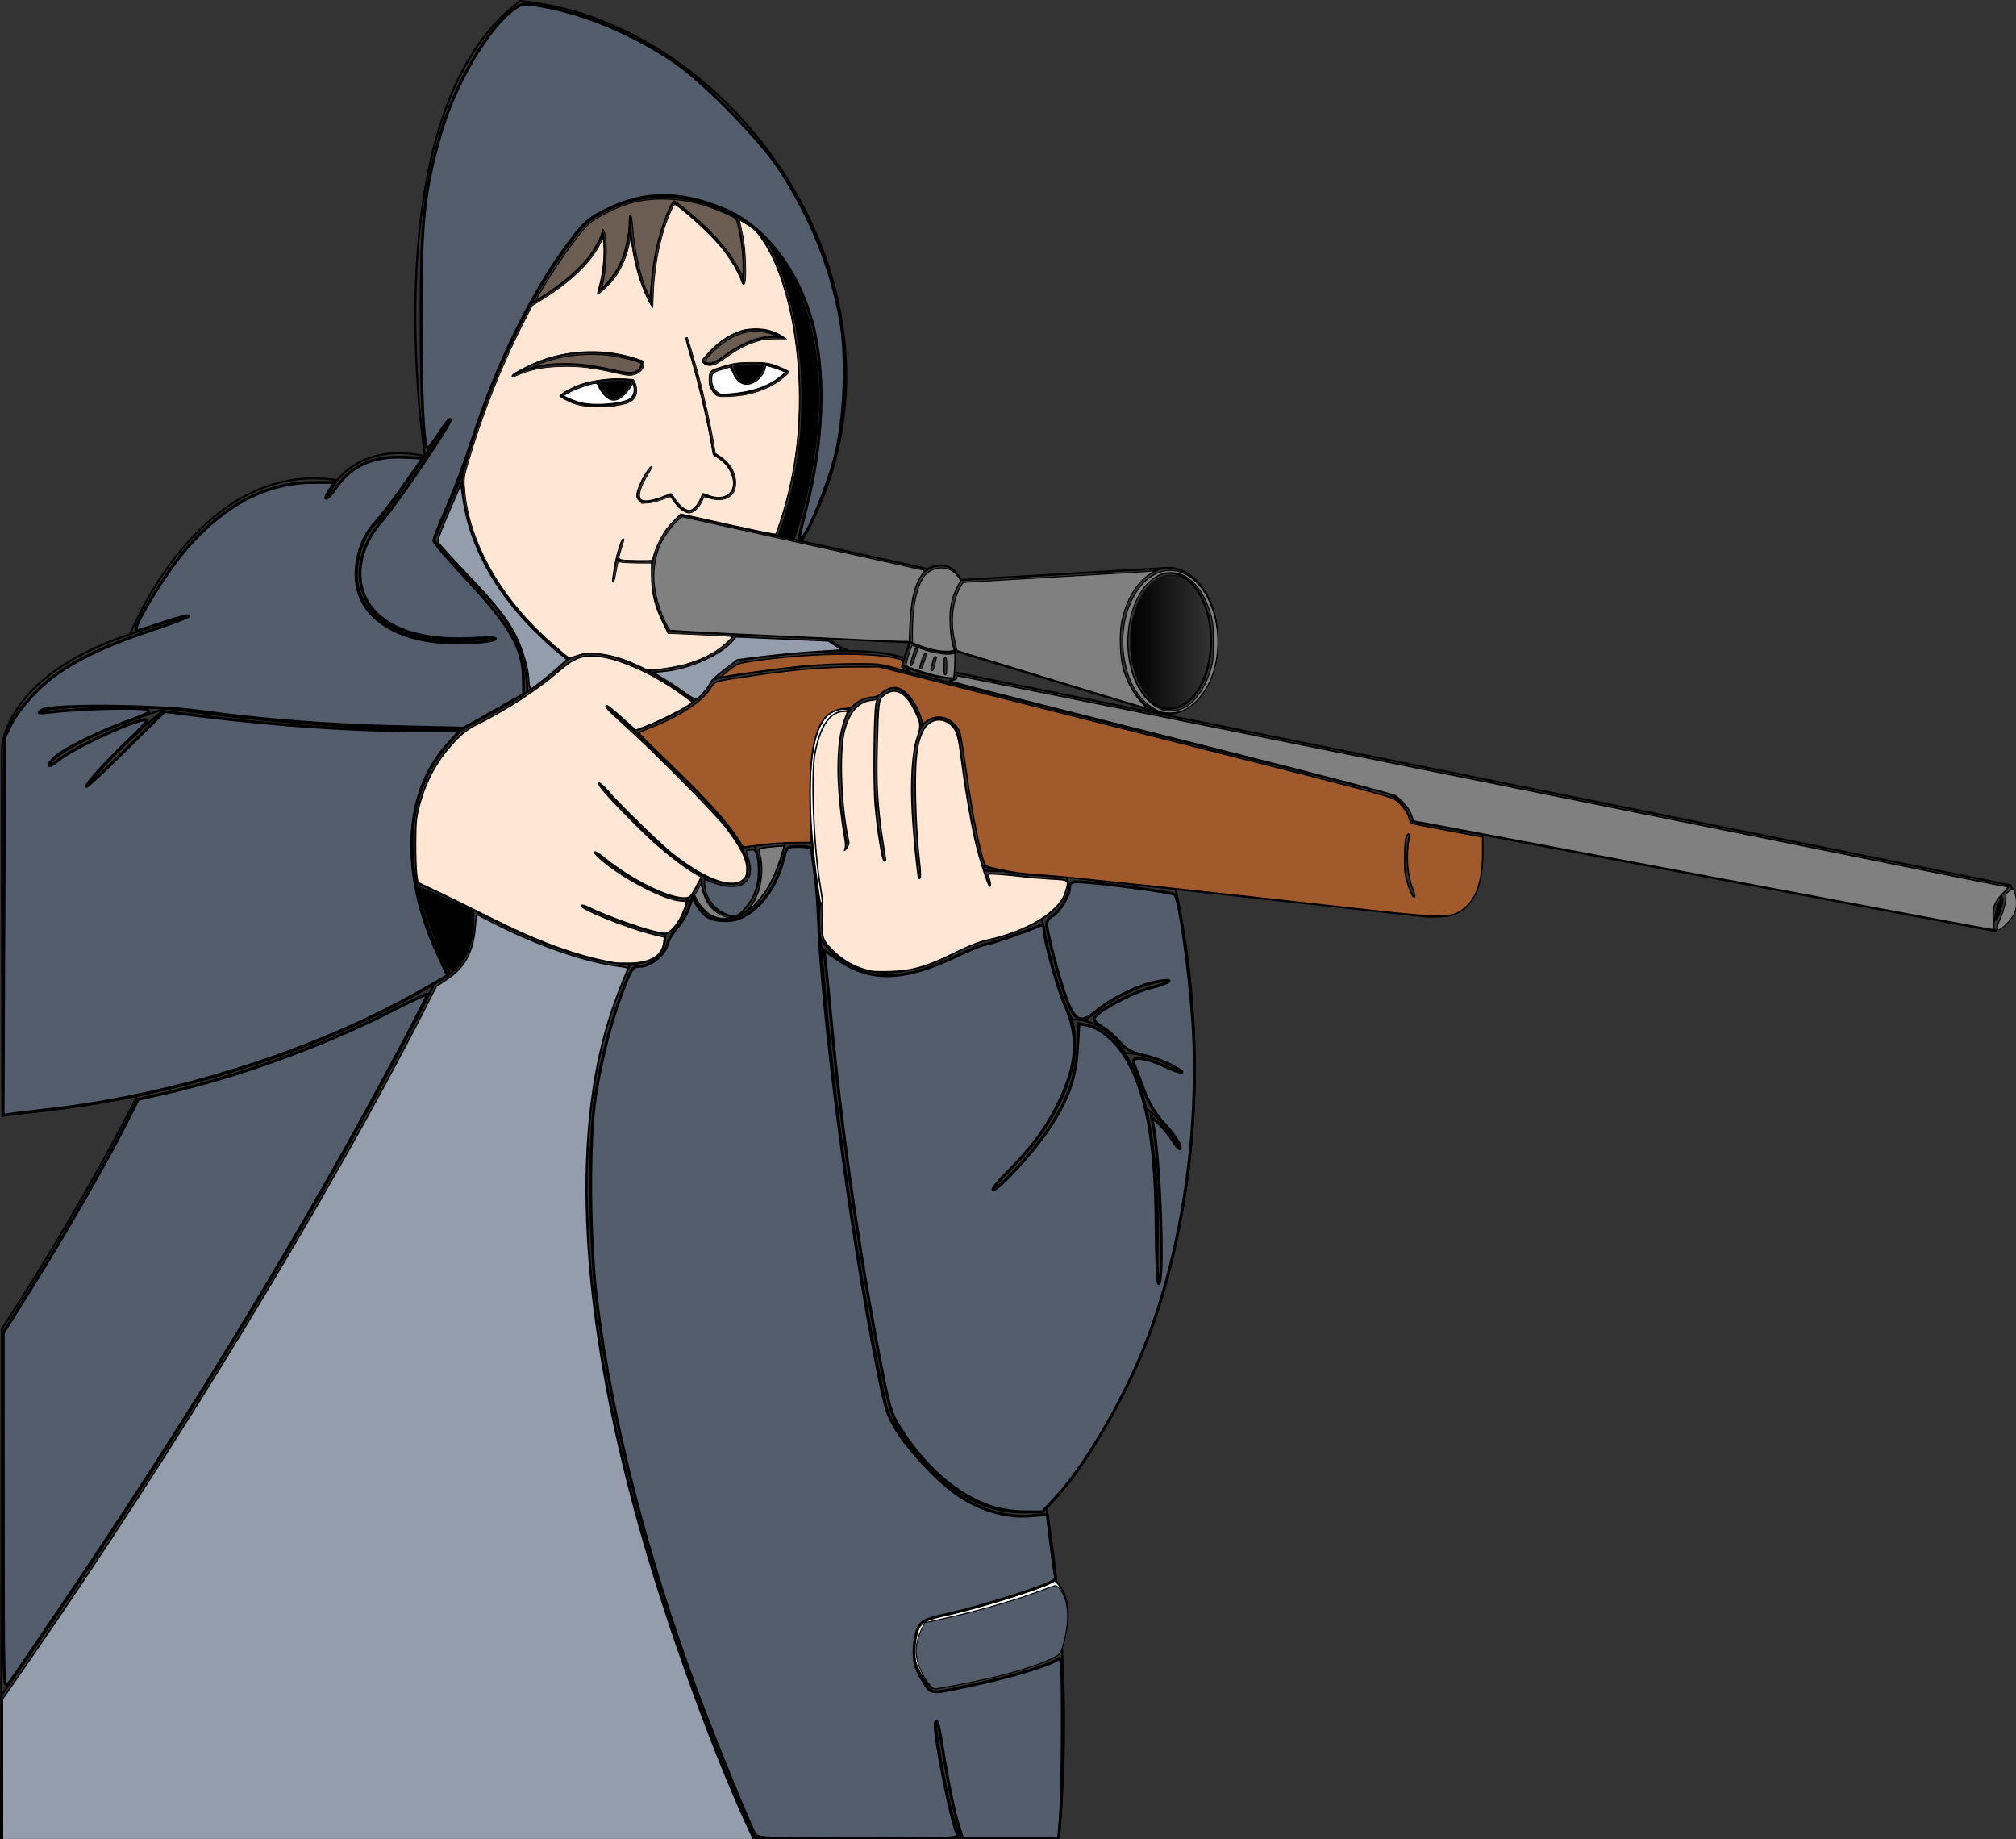 <?xml version="1.0" encoding="UTF-8" standalone="no"?>
<!-- Created with Inkscape (http://www.inkscape.org/) -->

<svg
   xmlns:dc="http://purl.org/dc/elements/1.1/"
   xmlns:cc="http://creativecommons.org/ns#"
   xmlns:rdf="http://www.w3.org/1999/02/22-rdf-syntax-ns#"
   xmlns:svg="http://www.w3.org/2000/svg"
   xmlns="http://www.w3.org/2000/svg"
   xmlns:xlink="http://www.w3.org/1999/xlink"
   xmlns:sodipodi="http://sodipodi.sourceforge.net/DTD/sodipodi-0.dtd"
   xmlns:inkscape="http://www.inkscape.org/namespaces/inkscape"
   width="267.683mm"
   height="244.15mm"
   viewBox="0 0 267.683 244.15"
   version="1.1"
   id="svg8"
   inkscape:version="0.92.2 (5c3e80d, 2017-08-06)"
   sodipodi:docname="BobblyYoung.svg">
  <rect x="0" y="0" width="267.683" height="244.15" fill="#333333" stroke="none"/>
  <defs
     id="defs2">
    <linearGradient
       inkscape:collect="always"
       id="linearGradient1016">
      <stop
         style="stop-color:#000000;stop-opacity:1;"
         offset="0"
         id="stop1012" />
      <stop
         style="stop-color:#000000;stop-opacity:0;"
         offset="1"
         id="stop1014" />
    </linearGradient>
    <linearGradient
       inkscape:collect="always"
       xlink:href="#linearGradient1016"
       id="linearGradient1020"
       x1="566.452"
       y1="321.541"
       x2="607.026"
       y2="321.541"
       gradientUnits="userSpaceOnUse" />
  </defs>
  <sodipodi:namedview
     id="base"
     pagecolor="#ffffff"
     bordercolor="#666666"
     borderopacity="1.0"
     inkscape:pageopacity="0.0"
     inkscape:pageshadow="2"
     inkscape:zoom="1.979899"
     inkscape:cx="412.65856"
     inkscape:cy="216.03177"
     inkscape:document-units="mm"
     inkscape:current-layer="layer1"
     showgrid="false"
     inkscape:window-width="1920"
     inkscape:window-height="1001"
     inkscape:window-x="-9"
     inkscape:window-y="-9"
     inkscape:window-maximized="1"
     inkscape:measure-start="0,0"
     inkscape:measure-end="0,0"
     fit-margin-top="0"
     fit-margin-left="0"
     fit-margin-right="0"
     fit-margin-bottom="0" />
  <g
     inkscape:label="Layer 1"
     inkscape:groupmode="layer"
     id="layer1"
     transform="translate(-8.183,-22.177)">
    <path
       style="fill:none;stroke:#000000;stroke-width:0.265px;stroke-linecap:butt;stroke-linejoin:miter;stroke-opacity:1"
       d="m 134.749,111.414 140.371,28.277 c 2.173,3.851 -2.079,6.071 -2.079,6.071 l -77.627,-14.599 c -0.85,-3.213 -3.307,-3.78 -3.307,-3.78 l -67.469,-17.009 c -8.882,-0.567 -21.923,1.984 -21.923,1.984 -1.323,3.969 -10.3,6.804 -10.3,6.804 -0.372,-0.053 -8.366,-7.486 0,0 4.309,4.672 11.139,10.031 14.225,15.593 2.13,3.859 -0.429,4.628 -0.429,4.628 -6.142,1.606 -18.615,-13.418 -18.615,-13.418"
       id="path36"
       inkscape:connector-curvature="0"
       sodipodi:nodetypes="cccccccccccc" />
    <path
       style="fill:none;stroke:#000000;stroke-width:0.265px;stroke-linecap:butt;stroke-linejoin:miter;stroke-opacity:1"
       d="m 100.326,115.257 c 0,0 -12.294,-9.989 -17.54,-4.911 0,0 -3.241,3.675 -12.862,8.386 -14.466,12.428 -1.971,32.674 -1.971,32.674 3.809,-2.673 3.007,-8.553 3.007,-8.553 -0.216,-0.122 -16.722,-7.865 0,0 2.7,1.85 25.616,13.088 25.566,3.335 -5.103,-0.85 -11.15,-3.921 -11.15,-3.921"
       id="path38"
       inkscape:connector-curvature="0"
       sodipodi:nodetypes="cccccccc" />
    <path
       style="fill:none;stroke:#000000;stroke-width:0.265px;stroke-linecap:butt;stroke-linejoin:miter;stroke-opacity:1"
       d="m 96.526,146.188 c 2.41,-1.417 2.977,-4.677 2.977,-4.677 -5.433,-0.142 -12.473,-6.378 -12.473,-6.378"
       id="path40"
       inkscape:connector-curvature="0" />
    <path
       style="fill:none;stroke:#000000;stroke-width:0.265px;stroke-linecap:butt;stroke-linejoin:miter;stroke-opacity:1"
       d="m 99.502,141.51 c 1.134,-1.134 1.84,-3.187 1.84,-3.187"
       id="path42"
       inkscape:connector-curvature="0" />
    <path
       style="opacity:1;fill:none;fill-opacity:1;fill-rule:nonzero;stroke:#000000;stroke-width:0.265;stroke-miterlimit:4;stroke-dasharray:none;stroke-opacity:1"
       id="path44"
       sodipodi:type="arc"
       sodipodi:cx="163.33296"
       sodipodi:cy="107.23232"
       sodipodi:rx="6.5200891"
       sodipodi:ry="9.6620159"
       sodipodi:start="6.2781064"
       sodipodi:end="6.2764832"
       sodipodi:open="true"
       d="m 169.853,107.183 a 6.52,9.662 0 0 1 -6.484,9.711 6.52,9.662 0 0 1 -6.556,-9.605 6.52,9.662 0 0 1 6.479,-9.719 6.52,9.662 0 0 1 6.561,9.597" />
    <path
       style="fill:none;stroke:#000000;stroke-width:0.265px;stroke-linecap:butt;stroke-linejoin:miter;stroke-opacity:1"
       d="m 163.185,97.57 -27.445,1.606 c -2.882,4.299 -0.756,9.402 -0.756,9.402 l 27.545,8.363"
       id="path46"
       inkscape:connector-curvature="0"
       sodipodi:nodetypes="cccc" />
    <path
       style="fill:none;stroke:#000000;stroke-width:0.265px;stroke-linecap:butt;stroke-linejoin:miter;stroke-opacity:1"
       d="m 135.741,99.177 c -1.512,-3.213 -4.394,-1.465 -4.394,-1.465 -2.882,1.701 -2.362,9.733 -2.362,9.733 3.733,1.795 6,1.134 6,1.134 l -0.147,3.604 c -3.007,0.084 -6.899,-1.687 -6.899,-1.687 l 1.046,-3.051"
       id="path48"
       inkscape:connector-curvature="0"
       sodipodi:nodetypes="ccccccc" />
    <path
       style="fill:none;stroke:#000000;stroke-width:0.265px;stroke-linecap:butt;stroke-linejoin:miter;stroke-opacity:1"
       d="m 129.659,108.207 -0.702,2.172"
       id="path50"
       inkscape:connector-curvature="0" />
    <path
       style="fill:none;stroke:#000000;stroke-width:0.265px;stroke-linecap:butt;stroke-linejoin:miter;stroke-opacity:1"
       d="m 130.828,108.842 -0.585,1.904"
       id="path54"
       inkscape:connector-curvature="0" />
    <path
       style="fill:none;stroke:#000000;stroke-width:0.265px;stroke-linecap:butt;stroke-linejoin:miter;stroke-opacity:1"
       d="m 132.165,109.21 -0.418,1.871"
       id="path56"
       inkscape:connector-curvature="0" />
    <path
       style="fill:none;stroke:#000000;stroke-width:0.265px;stroke-linecap:butt;stroke-linejoin:miter;stroke-opacity:1"
       d="m 133.484,109.377 v 2.155"
       id="path58"
       inkscape:connector-curvature="0" />
    <path
       style="fill:none;stroke:#000000;stroke-width:0.265px;stroke-linecap:butt;stroke-linejoin:miter;stroke-opacity:1"
       d="m 204.91,132.958 c 0.992,10.867 -4.866,10.82 -4.866,10.82 -1.479,0.109 -2.448,0.075 -2.448,0.075"
       id="path60"
       inkscape:connector-curvature="0"
       sodipodi:nodetypes="cc" />
    <path
       style="fill:none;stroke:#000000;stroke-width:0.265px;stroke-linecap:butt;stroke-linejoin:miter;stroke-opacity:1"
       d="m 197.596,143.853 -47.758,-5.243 c 1.367,-0.01 -6.134,-0.244 -6.982,-0.568 -2.472,-0.334 -4.243,-0.935 -4.243,-0.935 0,0 1.837,5.512 0,0 -1.837,-5.512 -3.04,-16.37 -3.04,-16.37 -0.468,-4.21 -3.775,-3.207 -3.775,-3.207 -4.61,1.303 -1.637,20.981 -1.637,20.981"
       id="path62"
       inkscape:connector-curvature="0"
       sodipodi:nodetypes="ccccsccc" />
    <path
       style="fill:none;stroke:#000000;stroke-width:0.265px;stroke-linecap:butt;stroke-linejoin:miter;stroke-opacity:1"
       d="m 149.838,138.609 c 0.802,6.682 -12.628,8.786 -12.628,8.786 -15.001,9.087 -20.079,-0.668 -20.079,-0.668 -1.403,-5.479 3.408,-12.695 3.408,-12.695 -4.41,-21.047 4.076,-19.31 4.076,-19.31 -1.47,11.693 0.869,21.649 0.869,21.649"
       id="path64"
       inkscape:connector-curvature="0" />
    <path
       style="fill:none;stroke:#000000;stroke-width:0.265px;stroke-linecap:butt;stroke-linejoin:miter;stroke-opacity:1"
       d="m 124.614,114.722 c 3.775,-4.176 5.847,3.742 5.847,3.742"
       id="path66"
       inkscape:connector-curvature="0" />
    <path
       style="fill:none;stroke:#000000;stroke-width:0.265px;stroke-linecap:butt;stroke-linejoin:miter;stroke-opacity:1"
       d="m 275.119,139.691 c -4.175,2.46 -2.079,6.071 -2.079,6.071"
       id="path68"
       inkscape:connector-curvature="0" />
    <path
       style="fill:none;stroke:#000000;stroke-width:0.265px;stroke-linecap:butt;stroke-linejoin:miter;stroke-opacity:1"
       d="m 69.924,118.731 c -15.496,0.998 -39.592,-2.498 -39.592,-2.498 -6.615,-1.228 -17.103,0.283 -17.103,0.283"
       id="path70"
       inkscape:connector-curvature="0" />
    <path
       style="fill:none;stroke:#000000;stroke-width:0.265px;stroke-linecap:butt;stroke-linejoin:miter;stroke-opacity:1"
       d="m 19.844,126.533 c 0,0 1.606,-3.024 10.3,-10.3 -14.269,4.63 -15.477,7.443 -15.477,7.443"
       id="path72"
       inkscape:connector-curvature="0" />
    <path
       style="fill:none;stroke:#000000;stroke-width:0.265px;stroke-linecap:butt;stroke-linejoin:miter;stroke-opacity:1"
       d="m 120.539,134.032 c -10.023,-0.334 -13.898,0.723 -13.898,0.723"
       id="path74"
       inkscape:connector-curvature="0"
       sodipodi:nodetypes="cc" />
    <path
       style="fill:none;stroke:#000000;stroke-width:0.265px;stroke-linecap:butt;stroke-linejoin:miter;stroke-opacity:1"
       d="m 108.411,134.534 c 2.238,6.214 -2.539,9.354 -2.539,9.354 -4.443,1.236 -5.746,-3.14 -5.746,-3.14"
       id="path76"
       inkscape:connector-curvature="0" />
    <path
       style="fill:none;stroke:#000000;stroke-width:0.265px;stroke-linecap:butt;stroke-linejoin:miter;stroke-opacity:1"
       d="m 112.353,134.133 c 0,0 -1.37,7.818 -6.481,9.755 -5.145,-0.568 -4.53,-5.565 -4.53,-5.565"
       id="path78"
       inkscape:connector-curvature="0" />
    <path
       style="fill:none;stroke:#000000;stroke-width:0.265px;stroke-linecap:butt;stroke-linejoin:miter;stroke-opacity:1"
       d="m 99.172,66.954 c 2.977,9.591 3.685,15.45 3.685,15.45 4.088,1.862 3.559,7.66 -1.417,5.339 -1.748,5.055 -4.299,0 -4.299,0 -8.02,3.566 -2.567,-3.65 -2.599,-3.733"
       id="path80"
       inkscape:connector-curvature="0"
       sodipodi:nodetypes="ccccc" />
    <path
       style="fill:none;stroke:#000000;stroke-width:0.265px;stroke-linecap:butt;stroke-linejoin:miter;stroke-opacity:1"
       d="m 93.411,70.188 c 0,1.837 -2.238,1.57 -2.238,1.57 C 86.145,70.5 81.015,69.664 76.105,72.026 84.791,66.38 93.411,70.188 93.411,70.188 Z"
       id="path82"
       inkscape:connector-curvature="0"
       sodipodi:nodetypes="cccc" />
    <path
       style="fill:none;stroke:#000000;stroke-width:0.265px;stroke-linecap:butt;stroke-linejoin:miter;stroke-opacity:1"
       d="m 92.074,72.627 c -6.648,-0.635 -9.488,2.038 -9.488,2.038 3.842,2.506 9.054,0.702 9.054,0.702 1.537,-1.102 0.434,-2.74 0.434,-2.74 z"
       id="path84"
       inkscape:connector-curvature="0" />
    <path
       style="fill:none;stroke:#000000;stroke-width:0.265px;stroke-linecap:butt;stroke-linejoin:miter;stroke-opacity:1"
       d="m 92.074,72.627 c -2.907,5.379 -4.577,0.167 -4.577,0.167"
       id="path86"
       inkscape:connector-curvature="0" />
    <path
       style="fill:none;stroke:#000000;stroke-width:0.265px;stroke-linecap:butt;stroke-linejoin:miter;stroke-opacity:1"
       d="M 131.497,97.751 98.489,90.467 c -7.55,6.414 -1.604,15.502 -1.604,15.502 l 32.099,1.476"
       id="path88"
       inkscape:connector-curvature="0" />
    <path
       style="fill:none;stroke:#000000;stroke-width:0.265px;stroke-linecap:butt;stroke-linejoin:miter;stroke-opacity:1"
       d="m 94.797,96.581 c -3.291,0.334 -4.828,-0.2 -4.828,-0.2 0,0 -1.119,6.348 0,0 0.317,-1.487 0.852,-2.74 0.852,-2.74"
       id="path90"
       inkscape:connector-curvature="0" />
    <path
       style="fill:none;stroke:#000000;stroke-width:0.265px;stroke-linecap:butt;stroke-linejoin:miter;stroke-opacity:1"
       d="m 105.622,106.42 c -3.775,4.811 -11.626,4.711 -11.626,4.711"
       id="path92"
       inkscape:connector-curvature="0" />
    <path
       style="fill:none;stroke:#000000;stroke-width:0.265px;stroke-linecap:butt;stroke-linejoin:miter;stroke-opacity:1"
       d="M 83.674,109.618 C 68.272,97.618 69.595,85.144 69.595,85.144 c 0,0 -8.504,19.655 0,0 6.426,-22.962 16.442,-33.404 16.442,-33.404 8.115,-5.921 16.378,-3.087 22.083,0.558 5.603,5.54 9.105,25.157 3.005,40.877"
       id="path94"
       inkscape:connector-curvature="0"
       sodipodi:nodetypes="cccccc" />
    <path
       style="fill:none;stroke:#000000;stroke-width:0.265px;stroke-linecap:butt;stroke-linejoin:miter;stroke-opacity:1"
       d="m 74.435,106.57 c -9.831,2.543 -24.171,-1.817 -16.905,-14.633 0,0 -0.401,1.938 7.083,-9.221 7.484,-11.159 0,0 0,0 0,0 -7.216,-45.703 12.628,-60.403 28.983,2.691 55.459,40.13 37.404,71.684"
       id="path96"
       inkscape:connector-curvature="0"
       sodipodi:nodetypes="ccsccc" />
    <path
       style="fill:none;stroke:#000000;stroke-width:0.265px;stroke-linecap:butt;stroke-linejoin:miter;stroke-opacity:1"
       d="m 108.12,52.299 c 15.667,14.23 5.438,41.468 5.438,41.468"
       id="path98"
       inkscape:connector-curvature="0"
       sodipodi:nodetypes="cc" />
    <path
       style="fill:none;stroke:#000000;stroke-width:0.265px;stroke-linecap:butt;stroke-linejoin:miter;stroke-opacity:1"
       d="m 78.903,62.371 c 0,0 7.843,-4.158 9.26,-9.355 0,0 0.85,3.307 -0.567,7.843 0,0 4.441,-2.74 4.158,-10.111 0.283,7.843 2.835,11.717 2.835,11.717 0,-8.504 2.929,-13.513 2.929,-13.513 8.221,5.953 9.26,10.867 9.26,10.867 0.567,-4.347 -0.862,-8.812 -0.862,-8.812"
       id="path100"
       inkscape:connector-curvature="0" />
    <path
       style="fill:none;stroke:#000000;stroke-width:0.265px;stroke-linecap:butt;stroke-linejoin:miter;stroke-opacity:1"
       d="m 64.612,82.717 c -8.219,-1.804 -11.626,3.207 -11.626,3.207 0,0 -3.341,5.011 0,0 -18.375,-2.873 -27.529,20.446 -27.529,20.446 0,0 16.972,-5.613 0,0 -16.972,5.613 -17.038,15.234 -17.038,15.234 l 0.067,48.576 C 45.302,167.307 67.953,151.405 67.953,151.405"
       id="path104"
       inkscape:connector-curvature="0" />
    <path
       style="fill:none;stroke:#000000;stroke-width:0.265px;stroke-linecap:butt;stroke-linejoin:miter;stroke-opacity:1"
       d="m 101.395,69.988 c 5.446,-6.882 10.557,-3.04 10.557,-3.04 -4.343,-0.568 -8.118,2.873 -8.118,2.873 -1.938,1.37 -2.439,0.167 -2.439,0.167 z"
       id="path106"
       inkscape:connector-curvature="0" />
    <path
       style="fill:none;stroke:#000000;stroke-width:0.265px;stroke-linecap:butt;stroke-linejoin:miter;stroke-opacity:1"
       d="m 102.565,71.425 c -0.902,2.005 0.835,3.14 0.835,3.14 6.414,0.334 9.187,-3.074 9.187,-3.074 -4.443,-2.639 -10.023,-0.067 -10.023,-0.067 z"
       id="path108"
       inkscape:connector-curvature="0" />
    <path
       style="fill:none;stroke:#000000;stroke-width:0.265px;stroke-linecap:butt;stroke-linejoin:miter;stroke-opacity:1"
       d="m 105.237,70.656 c 1.225,4.979 5.035,0.591 4.109,-0.301"
       id="path110"
       inkscape:connector-curvature="0"
       sodipodi:nodetypes="cc" />
    <path
       style="fill:none;stroke:#000000;stroke-width:0.265px;stroke-linecap:butt;stroke-linejoin:miter;stroke-opacity:1"
       d="m 117.131,146.728 c 2.74,36.415 8.887,62.875 8.887,62.875 10.023,17.239 21.114,12.829 21.114,12.829 19.005,-21.537 23.133,-54.87 17.122,-82.339"
       id="path112"
       inkscape:connector-curvature="0"
       sodipodi:nodetypes="cccc" />
    <path
       style="fill:none;stroke:#000000;stroke-width:0.265px;stroke-linecap:butt;stroke-linejoin:miter;stroke-opacity:1"
       d="m 146.531,144.189 c 1.67,9.221 4.009,13.297 4.009,13.297 2.806,11.359 -10.891,22.384 -10.891,22.384"
       id="path114"
       inkscape:connector-curvature="0" />
    <path
       style="fill:none;stroke:#000000;stroke-width:0.265px;stroke-linecap:butt;stroke-linejoin:miter;stroke-opacity:1"
       d="m 150.54,157.485 c 13.898,0.267 11.159,34.611 11.159,34.611"
       id="path116"
       inkscape:connector-curvature="0" />
    <path
       style="fill:none;stroke:#000000;stroke-width:0.265px;stroke-linecap:butt;stroke-linejoin:miter;stroke-opacity:1"
       d="m 147.132,222.432 c 4.059,24.108 1.602,43.763 1.602,43.763 H 8.315 L 8.435,198.585 C 19.513,181.623 26.411,167.638 26.411,167.638"
       id="path118"
       inkscape:connector-curvature="0"
       sodipodi:nodetypes="ccccc" />
    <path
       style="fill:none;stroke:#000000;stroke-width:0.265px;stroke-linecap:butt;stroke-linejoin:miter;stroke-opacity:1"
       d="M 8.365,247.213 C 45.879,193.729 65.874,152.731 65.874,152.731"
       id="path120"
       inkscape:connector-curvature="0"
       sodipodi:nodetypes="cc" />
    <path
       style="fill:none;stroke:#000000;stroke-width:0.265px;stroke-linecap:butt;stroke-linejoin:miter;stroke-opacity:1"
       d="M 78.204,114.048 C 77.978,104.328 71.864,101.153 65.824,93.923"
       id="path122"
       inkscape:connector-curvature="0"
       sodipodi:nodetypes="cc" />
    <path
       style="fill:none;stroke:#000000;stroke-width:0.265px;stroke-linecap:butt;stroke-linejoin:miter;stroke-opacity:1"
       d="M 91.848,150.203 C 72.382,190.647 108.378,266.197 108.378,266.197"
       id="path124"
       inkscape:connector-curvature="0"
       sodipodi:nodetypes="cc" />
    <path
       style="fill:none;stroke:#000000;stroke-width:0.265px;stroke-linecap:butt;stroke-linejoin:miter;stroke-opacity:1"
       d="m 160.429,169.446 c 2.205,1.236 4.243,5.011 4.243,5.011"
       id="path126"
       inkscape:connector-curvature="0" />
    <path
       style="fill:none;stroke:#000000;stroke-width:0.265px;stroke-linecap:butt;stroke-linejoin:miter;stroke-opacity:1"
       d="m 157.555,161.962 c 4.143,0.1 7.25,2.405 7.25,2.405"
       id="path128"
       inkscape:connector-curvature="0" />
    <path
       style="fill:none;stroke:#000000;stroke-width:0.265px;stroke-linecap:butt;stroke-linejoin:miter;stroke-opacity:1"
       d="m 152.344,157.619 c 4.944,-5.045 10.791,-5.312 10.791,-5.312"
       id="path130"
       inkscape:connector-curvature="0" />
    <path
       style="fill:none;stroke:#000000;stroke-width:0.265px;stroke-linecap:butt;stroke-linejoin:miter;stroke-opacity:1"
       d="m 102.715,112.359 3.269,-2.514 c 18.086,-2.644 22.23,-0.26 22.23,-0.26"
       id="path134"
       inkscape:connector-curvature="0"
       sodipodi:nodetypes="ccc" />
    <path
       style="fill:none;stroke:#000000;stroke-width:0.265px;stroke-linecap:butt;stroke-linejoin:miter;stroke-opacity:1"
       d="m 273.849,140.644 c 0.401,1.47 -1.102,4.21 -1.102,4.21"
       id="path136"
       inkscape:connector-curvature="0" />
    <path
       style="fill:#ffffff;stroke:#000000;stroke-width:0.265px;stroke-linecap:butt;stroke-linejoin:miter;stroke-opacity:1"
       d="m 117.095,142.247 c 0,0 -4.963,-27.928 3.825,-25.849 -3.056,5.035 -0.382,17.634 -0.382,17.634"
       id="path138"
       inkscape:connector-curvature="0"
       sodipodi:nodetypes="cc" />
    <path
       style="fill:none;stroke:#000000;stroke-width:0.265px;stroke-linecap:butt;stroke-linejoin:miter;stroke-opacity:1"
       d="m 141.147,137.766 c -0.998,0.115 -2.047,-0.03 -2.36,-0.08"
       id="path140"
       inkscape:connector-curvature="0"
       sodipodi:nodetypes="cc" />
    <path
       style="fill:none;stroke:#000000;stroke-width:0.265px;stroke-linecap:butt;stroke-linejoin:miter;stroke-opacity:1"
       d="m 120.773,108.522 c -2.268,-0.898 -2.504,-1.654 -2.504,-1.654"
       id="path142"
       inkscape:connector-curvature="0" />
    <path
       style="opacity:1;fill:#000000;fill-opacity:1;fill-rule:nonzero;stroke:#000000;stroke-width:0.358;stroke-miterlimit:4;stroke-dasharray:none;stroke-opacity:1"
       d="m 397.057,269.762 c -0.196,-0.065 -1.905,-0.461 -3.796,-0.88 l -3.439,-0.763 1.225,-3.288 c 4.978,-13.358 8.573,-30.734 10.175,-49.181 0.577,-6.645 0.581,-25.796 0.006,-32.5 -1.741,-20.309 -5.742,-37.967 -11.717,-51.716 -1.05,-2.417 -2.333,-5.116 -2.85,-5.998 -2.487,-4.244 1.153,-0.208 5.024,5.572 9.651,14.406 15.269,31.073 17.575,52.143 0.839,7.664 0.831,24.648 -0.015,33.214 -1.699,17.198 -4.892,33.007 -9.9,49.018 -0.783,2.504 -1.538,4.541 -1.677,4.525 -0.139,-0.015 -0.413,-0.081 -0.61,-0.145 z"
       id="path144"
       inkscape:connector-curvature="0"
       transform="matrix(0.265,0,0,0.265,8.183,22.177)" />
    <path
       style="opacity:1;fill:#ffe6d5;fill-opacity:1;fill-rule:nonzero;stroke:#000000;stroke-width:0.358;stroke-miterlimit:4;stroke-dasharray:none;stroke-opacity:1"
       d="m 320.093,333.508 c -9.004,-4.238 -16.508,-6.214 -23.571,-6.205 -4.086,0.005 -4.74,0.102 -7.721,1.14 -1.791,0.624 -3.349,1.135 -3.461,1.135 -0.386,0 -7.214,-5.776 -11.933,-10.095 -23.219,-21.248 -38.082,-48.072 -40.445,-72.992 -0.612,-6.455 -0.523,-7.331 1.433,-14.086 7.113,-24.566 17.225,-50.078 28.5,-71.904 l 3.859,-7.47 4.176,-2.53 c 14.463,-8.763 25.3,-19.101 29.892,-28.518 l 1.353,-2.774 0.26,2.774 c 0.572,6.093 -0.373,14.991 -2.332,21.97 -0.538,1.915 -0.909,3.482 -0.825,3.482 1.057,0 6.706,-5.444 9.142,-8.811 3.063,-4.232 5.78,-10.734 6.996,-16.743 l 0.615,-3.038 0.621,4.207 c 0.911,6.174 2.228,11.801 4.024,17.201 1.66,4.991 4.512,11.39 5.733,12.865 l 0.712,0.86 0.224,-6.396 c 0.548,-15.618 3.893,-31.234 9.081,-42.392 0.745,-1.602 1.485,-2.738 1.745,-2.679 1.207,0.276 10.584,8.234 15.694,13.318 5.69,5.662 8.751,9.289 12.207,14.464 2.064,3.091 4.805,8.42 5.466,10.626 0.311,1.039 0.653,1.517 1.084,1.517 0.907,0 1.186,-3.322 0.943,-11.228 -0.197,-6.411 -0.894,-11.651 -2.378,-17.882 -0.374,-1.568 -0.644,-2.886 -0.601,-2.93 0.243,-0.243 6.356,3.759 7.661,5.016 2.97,2.859 7.58,10.442 10.352,17.024 10.219,24.27 14.23,58.821 10.572,91.071 -1.392,12.267 -4.252,25.432 -8.022,36.924 -1.167,3.558 -2.261,6.683 -2.431,6.944 -0.247,0.381 -5.009,-0.563 -23.988,-4.755 l -23.68,-5.23 -2.646,2.612 c -1.455,1.437 -3.446,3.656 -4.424,4.933 -2.218,2.897 -5.411,9.33 -6.363,12.819 -0.396,1.452 -0.817,2.738 -0.937,2.857 -0.352,0.352 -13.421,0.193 -14.979,-0.182 -1.004,-0.242 -1.459,-0.555 -1.532,-1.052 -0.057,-0.389 0.52,-2.592 1.281,-4.894 0.762,-2.303 1.304,-4.268 1.205,-4.367 -0.601,-0.601 -1.142,0.192 -2.131,3.123 -1.497,4.437 -1.772,5.578 -2.943,12.232 -0.619,3.516 -0.879,5.845 -0.675,6.054 0.629,0.645 0.974,-0.328 1.769,-4.982 0.436,-2.554 0.899,-4.761 1.028,-4.905 0.13,-0.144 1.195,-0.1 2.367,0.097 1.172,0.197 4.863,0.359 8.203,0.36 l 6.072,7.2e-4 0.024,5.974 c 0.036,9.11 1.654,15.683 6.048,24.575 l 2.309,4.673 14.916,0.64 c 8.204,0.352 15.454,0.742 16.111,0.867 l 1.195,0.227 -1.909,1.914 c -5.27,5.284 -12.144,9.093 -21.016,11.644 -4.499,1.294 -11.684,2.524 -16.429,2.814 l -3.036,0.185 z m 26.478,-76.795 c 1.679,-0.466 4.025,-3.006 5.215,-5.644 0.503,-1.115 0.955,-2.078 1.005,-2.141 0.05,-0.063 1.191,0.226 2.536,0.642 4.879,1.508 9.071,0.816 11.448,-1.892 1.479,-1.684 2.009,-3.72 1.805,-6.928 -0.294,-4.627 -3.288,-9.254 -7.931,-12.257 l -2.242,-1.45 -0.618,-3.821 c -1.461,-9.03 -4.957,-24.77 -7.908,-35.607 -2.006,-7.368 -5.203,-18.19 -5.455,-18.467 -0.127,-0.139 -0.427,-0.132 -0.667,0.017 -0.326,0.201 0.112,2.124 1.723,7.574 4.822,16.314 10.026,38.678 11.549,49.63 0.205,1.472 0.374,1.696 1.959,2.586 4.129,2.321 7.051,6.056 8.117,10.375 1.931,7.824 -4.156,11.986 -12.593,8.611 -1.28,-0.512 -2.365,-0.875 -2.412,-0.807 -0.047,0.068 -0.55,1.243 -1.119,2.611 -1.388,3.338 -3.815,5.905 -5.583,5.905 -2.359,0 -5.463,-2.763 -8.148,-7.254 -0.6,-1.003 -0.967,-1.294 -1.396,-1.107 -0.32,0.14 -2.029,0.811 -3.797,1.491 -6.566,2.528 -10.926,2.751 -11.469,0.586 -0.614,-2.445 0.862,-6.492 4.574,-12.545 1.002,-1.633 1.74,-3.051 1.641,-3.15 -0.929,-0.929 -5.314,5.988 -7.115,11.224 -1.05,3.052 -0.905,4.518 0.597,6.019 l 1.264,1.264 2.933,-0.193 c 2.185,-0.144 4.021,-0.578 7.202,-1.704 l 4.27,-1.511 0.552,0.838 c 2.57,3.906 4.889,6.182 7.103,6.973 1.609,0.575 1.405,0.566 2.962,0.133 z M 307.346,203.478 c 1.413,-0.212 3.854,-0.706 5.426,-1.097 3.126,-0.778 4.849,-2.014 5.757,-4.131 0.762,-1.775 0.623,-4.692 -0.31,-6.543 l -0.804,-1.594 -3.75,-0.311 c -6.775,-0.563 -16.52,0.616 -22.679,2.742 -4.483,1.548 -10.536,4.952 -10.536,5.926 0,0.423 5.086,3.016 7.369,3.757 3.469,1.126 6.75,1.57 11.848,1.603 2.811,0.018 6.266,-0.14 7.679,-0.352 z m 64.89,-5.513 c 6.93,-1.141 13.892,-3.925 18.547,-7.416 2.622,-1.966 4.667,-3.826 4.667,-4.245 0,-0.52 -5.886,-3.108 -8.929,-3.926 -2.641,-0.71 -3.894,-0.817 -9.643,-0.821 -7.36,-0.006 -9.757,0.367 -16.53,2.568 -4.67,1.518 -5.059,1.99 -5.07,6.168 -0.006,2.292 0.142,2.947 1.022,4.535 1.278,2.306 2.332,3.317 3.858,3.7 1.537,0.386 8.205,0.075 12.077,-0.562 z M 259.223,187.977 c 6.296,-2.785 12.632,-4.084 21.245,-4.356 9.507,-0.301 16.188,0.478 28.522,3.327 4.262,0.984 5.914,1.22 7.324,1.043 3.71,-0.464 6.411,-2.953 6.207,-5.722 l -0.106,-1.44 -3.501,-1.162 c -17.633,-5.851 -37.965,-4.418 -54.713,3.857 -5.296,2.617 -7.679,4.108 -7.679,4.805 0,0.727 0.367,0.679 2.701,-0.353 z m 99.62,-5.677 c 0.982,-0.464 3.287,-1.967 5.122,-3.34 5.499,-4.115 10.725,-6.728 16.775,-8.389 2.194,-0.602 3.796,-0.757 7.98,-0.77 l 5.235,-0.016 -1.128,-0.845 c -1.731,-1.298 -4.094,-2.422 -7.029,-3.344 -3.833,-1.204 -10.433,-1.204 -14.264,-0.001 -6.569,2.063 -12.428,6.219 -18.266,12.958 -1.549,1.787 -1.724,2.144 -1.351,2.741 1.222,1.957 4.045,2.367 6.926,1.006 z"
       id="path146"
       inkscape:connector-curvature="0"
       transform="matrix(0.265,0,0,0.265,8.183,22.177)" />
    <path
       style="opacity:1;fill:#ffe6d5;fill-opacity:1;fill-rule:nonzero;stroke:#000000;stroke-width:0.715;stroke-miterlimit:4;stroke-dasharray:none;stroke-opacity:1"
       d="m 307.803,482.327 c -19.19,-3.44 -37.911,-10.307 -63.929,-23.449 -9.429,-4.763 -21.055,-10.481 -25.837,-12.707 l -8.694,-4.048 -0.592,-4.144 c -0.325,-2.279 -0.561,-9.448 -0.524,-15.93 0.059,-10.362 0.297,-12.648 1.967,-18.922 3.329,-12.507 9.24,-23.045 18.093,-32.255 3.829,-3.983 6.275,-5.772 11.415,-8.349 14.693,-7.365 29.583,-17.082 40.066,-26.148 7.973,-6.895 11.752,-8.354 19.721,-7.613 11.341,1.054 29.289,9.355 43.851,20.282 l 3.751,2.815 -2.75,1.82 c -3.809,2.521 -14.444,7.757 -20.6,10.143 l -5.133,1.99 -6.913,-6.167 c -3.802,-3.392 -7.197,-6.167 -7.545,-6.167 -1.617,0 -0.01,1.802 8.118,9.102 15.672,14.077 46.425,45.138 51.809,52.327 7.158,9.559 10.156,15.547 10.156,20.285 0,3.038 -0.327,4.059 -1.716,5.364 -5.454,5.123 -19.014,0.246 -35.566,-12.791 -6.198,-4.882 -26.375,-24.52 -32.608,-31.737 -3.786,-4.384 -5.981,-5.118 -2.788,-0.933 3.12,4.091 19.175,20.509 26.051,26.64 7.468,6.659 15.375,12.721 20.394,15.635 l 3.41,1.98 -2.738,5.1 c -2.421,4.51 -3.001,5.126 -5.005,5.323 -7.739,0.761 -27.109,-8.737 -41.102,-20.153 -4.954,-4.042 -6.525,-3.682 -1.903,0.436 11.123,9.91 33.124,21.279 41.179,21.279 2.37,0 2.458,0.728 0.631,5.223 -1.887,4.644 -4.648,8.549 -7.249,10.253 -1.654,1.084 -2.208,1.055 -8.345,-0.435 -6.737,-1.636 -24.634,-8.177 -30.657,-11.205 -1.853,-0.932 -3.701,-1.694 -4.107,-1.694 -5.865,0 21.31,11.2 35.591,14.669 l 5.257,1.277 -0.383,2.858 c -0.879,6.55 -6.447,9.99 -16.54,10.219 -3.546,0.08 -7.251,0.002 -8.234,-0.174 z"
       id="path148"
       inkscape:connector-curvature="0"
       transform="matrix(0.265,0,0,0.265,8.183,22.177)" />
    <path
       style="opacity:1;fill:#ffe6d5;fill-opacity:1;fill-rule:nonzero;stroke:#000000;stroke-width:0.715;stroke-miterlimit:4;stroke-dasharray:none;stroke-opacity:1"
       d="m 437.089,486.605 c -7.589,-1.478 -13.796,-4.66 -19.162,-9.823 -5.674,-5.459 -6.162,-6.695 -5.952,-15.089 0.098,-3.929 0.189,-7.946 0.202,-8.929 0.013,-0.982 -0.471,-4.679 -1.075,-8.214 -3.395,-19.858 -4.863,-56.449 -2.708,-67.5 2.685,-13.771 7.598,-20.714 14.655,-20.714 h 1.72 l -1.643,4.526 c -2.195,6.046 -3.18,13.682 -3.179,24.633 8.6e-4,9.108 1.431,24.055 3.19,33.341 0.634,3.346 0.719,5.472 0.259,6.429 -0.479,0.995 -0.251,0.886 0.753,-0.357 0.793,-0.982 1.297,-2.429 1.121,-3.214 -3.873,-17.265 -4.935,-45.055 -2.13,-55.714 2.444,-9.286 6.817,-14.301 13.22,-15.16 l 3.079,-0.413 -0.495,2.072 c -1.01,4.23 -1.342,40.039 -0.467,50.418 1.088,12.9 3.725,28.919 4.682,28.44 0.393,-0.196 0.661,-0.518 0.596,-0.714 -0.065,-0.196 -0.774,-4.696 -1.576,-10 -2.557,-16.906 -3.17,-27.626 -2.674,-46.767 0.593,-22.922 0.678,-23.511 3.714,-25.827 5.135,-3.917 10.351,-1.451 14.55,6.88 3.749,7.438 3.876,8.447 1.838,14.518 -2.44,7.27 -3.357,20.999 -2.489,37.267 0.625,11.706 2.672,32.542 3.257,33.155 1.079,1.129 1.067,-2.053 -0.042,-11.545 -0.7,-5.993 -1.43,-18.61 -1.622,-28.038 -0.383,-18.806 0.498,-27.289 3.495,-33.665 3.157,-6.716 10.213,-7.98 15.104,-2.706 2.24,2.416 3.054,5.476 4.448,16.728 1.411,11.383 4.209,28.106 6.412,38.317 1.897,8.795 6.505,23.779 7.656,24.897 0.78,0.757 0.408,-2.341 -0.592,-4.927 -0.498,-1.288 -0.206,-1.334 5.843,-0.921 3.502,0.239 8.617,0.739 11.367,1.111 2.75,0.372 8.938,0.902 13.75,1.179 9.915,0.569 9.551,0.245 7.611,6.777 -2.877,9.688 -19.143,19.604 -39.218,23.906 -3.962,0.849 -9,2.845 -16.429,6.508 -13.635,6.723 -20.982,8.88 -31.429,9.225 -4.321,0.143 -8.661,0.103 -9.643,-0.088 z"
       id="path150"
       inkscape:connector-curvature="0"
       transform="matrix(0.265,0,0,0.265,8.183,22.177)" />
    <path
       style="opacity:1;fill:none;fill-opacity:1;fill-rule:nonzero;stroke:#000000;stroke-width:0.265;stroke-miterlimit:4;stroke-dasharray:none;stroke-opacity:1"
       id="path957"
       sodipodi:type="arc"
       sodipodi:cx="163.41643"
       sodipodi:cy="107.23504"
       sodipodi:rx="5.5625472"
       sodipodi:ry="9.0203466"
       sodipodi:start="6.2781064"
       sodipodi:end="6.2764832"
       sodipodi:open="true"
       d="m 168.979,107.189 a 5.563,9.02 0 0 1 -5.532,9.066 5.563,9.02 0 0 1 -5.593,-8.967 5.563,9.02 0 0 1 5.527,-9.073 5.563,9.02 0 0 1 5.597,8.96" />
    <path
       style="opacity:1;fill:none;fill-opacity:1;fill-rule:nonzero;stroke:#000000;stroke-width:0.179;stroke-miterlimit:4;stroke-dasharray:none;stroke-opacity:1"
       d="m 584.016,354.682 c -7.648,-1.631 -14.191,-10.475 -16.689,-22.561 -0.739,-3.574 -0.967,-6.012 -0.978,-10.446 -0.014,-5.577 0.345,-8.575 1.613,-13.462 2.348,-9.049 7.332,-16.23 13.153,-18.955 2.037,-0.953 3.855,-1.303 6.2,-1.195 3.979,0.184 6.955,1.691 10.364,5.246 6.271,6.539 9.765,17.606 9.406,29.794 -0.339,11.522 -4.089,21.584 -10.198,27.367 -3.939,3.728 -8.358,5.175 -12.871,4.212 z"
       id="path996"
       inkscape:connector-curvature="0"
       transform="matrix(0.265,0,0,0.265,8.183,22.177)" />
    <path
       style="opacity:1;fill:url(#linearGradient1020);fill-opacity:1;fill-rule:nonzero;stroke:#000000;stroke-width:0.179;stroke-miterlimit:4;stroke-dasharray:none;stroke-opacity:1"
       d="m 584.016,354.508 c -1.748,-0.367 -4.542,-1.779 -6.27,-3.17 -5.095,-4.103 -9.046,-11.971 -10.613,-21.136 -0.79,-4.618 -0.788,-12.84 0.004,-17.456 0.73,-4.255 2.069,-8.531 3.748,-11.964 3.048,-6.233 7.221,-10.449 11.881,-12.003 1.263,-0.421 1.707,-0.476 3.839,-0.478 2.81,-0.003 4.008,0.261 6.079,1.336 3.268,1.697 6.383,4.933 8.815,9.155 5.492,9.536 6.971,23.715 3.756,35.987 -0.827,3.157 -1.655,5.345 -3.049,8.056 -4.506,8.767 -11.289,13.12 -18.19,11.673 z"
       id="path998"
       inkscape:connector-curvature="0"
       transform="matrix(0.265,0,0,0.265,8.183,22.177)" />
    <path
       style="fill:none;stroke:#000000;stroke-width:0.265px;stroke-linecap:butt;stroke-linejoin:miter;stroke-opacity:1"
       d="m 195.685,141.063 c -1.618,-3.28 -1.242,-6.49 -0.784,-8.328"
       id="path1022"
       inkscape:connector-curvature="0"
       sodipodi:nodetypes="cc" />
    <path
       style="opacity:1;fill:#a05a2c;fill-opacity:1;fill-rule:nonzero;stroke:#000000;stroke-width:0.715;stroke-miterlimit:4;stroke-dasharray:none;stroke-opacity:1"
       d="m 677.544,454.978 c -72.715,-8.218 -143.024,-15.741 -153.929,-16.471 -11.586,-0.776 -16.236,-1.405 -24.808,-3.357 -5.83,-1.327 -5.314,-0.598 -7.983,-11.278 -2.157,-8.633 -4.736,-23.253 -7.157,-40.566 -1.197,-8.561 -2.542,-16.275 -2.989,-17.143 -3.342,-6.487 -10.473,-8.847 -15.803,-5.23 l -2.511,1.704 -0.882,-2.954 c -1.916,-6.415 -6.108,-12.365 -10.202,-14.482 -2.837,-1.467 -6.339,-0.75 -9.381,1.921 -1.627,1.428 -3.176,2.113 -4.806,2.123 -2.924,0.019 -7.629,2.088 -9.481,4.169 -0.965,1.085 -2.197,1.529 -4.239,1.529 -3.987,0 -8.521,2.384 -10.807,5.683 -5.234,7.553 -7.194,20.879 -6.597,44.853 l 0.413,16.607 -7.276,0.013 c -6.721,0.012 -14.035,0.58 -23.016,1.789 l -3.597,0.484 -3.358,-5.05 c -5.56,-8.362 -15.22,-18.96 -32.598,-35.762 -9.071,-8.771 -16.484,-16.146 -16.475,-16.389 0.009,-0.243 3.202,-1.681 7.095,-3.195 13.41,-5.215 24.864,-12.801 28.739,-19.034 2.457,-3.952 1.322,-3.619 23.077,-6.773 19.123,-2.772 33.923,-4.025 48.214,-4.081 l 13.214,-0.052 52.143,13.223 c 28.679,7.273 86.214,21.801 127.857,32.285 57.133,14.384 76.373,19.492 78.398,20.816 3.172,2.073 6.677,6.676 7.323,9.617 0.253,1.151 0.676,2.227 0.941,2.39 0.264,0.163 7.552,1.618 16.195,3.232 8.643,1.614 16.598,3.117 17.679,3.339 l 1.964,0.405 -0.011,8.336 c -0.02,15.691 -4.019,25.212 -12.406,29.533 -5.158,2.658 -12.341,2.355 -52.941,-2.234 z m 30.422,-9.372 c -2.105,-4.771 -3.168,-12.285 -2.714,-19.191 0.221,-3.363 0.62,-6.677 0.888,-7.364 0.267,-0.688 0.165,-1.25 -0.228,-1.25 -0.393,0 -0.949,0.562 -1.236,1.25 -0.935,2.239 -1.256,15.531 -0.464,19.221 1.191,5.552 3.75,11.898 4.497,11.151 0.396,-0.396 0.103,-1.903 -0.742,-3.817 z"
       id="path1024"
       inkscape:connector-curvature="0"
       transform="matrix(0.265,0,0,0.265,8.183,22.177)" />
    <path
       style="opacity:1;fill:#a05a2c;fill-opacity:1;fill-rule:nonzero;stroke:#000000;stroke-width:0.715;stroke-miterlimit:4;stroke-dasharray:none;stroke-opacity:1"
       d="m 361.472,338.991 c 0,-0.216 1.868,-1.83 4.15,-3.586 3.944,-3.035 4.539,-3.25 11.964,-4.327 28.134,-4.08 59.536,-4.548 72.61,-1.082 2.464,0.653 2.604,0.832 1.967,2.507 -0.616,1.621 -0.466,1.88 1.491,2.562 1.197,0.417 2.03,0.905 1.852,1.083 -0.179,0.179 -3.65,-0.582 -7.715,-1.69 -7.014,-1.912 -8.099,-2.009 -21.319,-1.914 -7.661,0.055 -19.071,0.633 -25.357,1.285 -11.026,1.143 -34.734,4.362 -38.036,5.165 -0.884,0.215 -1.607,0.214 -1.607,-0.002 z"
       id="path1026"
       inkscape:connector-curvature="0"
       transform="matrix(0.265,0,0,0.265,8.183,22.177)" />
    <path
       style="opacity:1;fill:#808080;fill-opacity:1;fill-rule:nonzero;stroke:#000000;stroke-width:0.715;stroke-miterlimit:4;stroke-dasharray:none;stroke-opacity:1"
       d="M 860.401,439.921 C 785.758,425.842 720.953,413.633 716.389,412.789 l -8.297,-1.534 -0.795,-2.653 c -0.937,-3.129 -4.903,-7.977 -8.159,-9.975 -1.371,-0.841 -35.391,-9.751 -83.738,-21.929 -135.326,-34.089 -142.401,-35.919 -139.107,-35.982 2.196,-0.042 3.036,-0.354 3.036,-1.13 0,-0.589 0.271,-1.071 0.603,-1.071 0.523,0 98.399,19.654 247.254,49.65 141.733,28.561 231.911,46.736 253.531,51.099 13.531,2.731 24.929,4.965 25.327,4.965 0.399,0 -0.593,1.366 -2.203,3.036 -4.563,4.73 -5.455,7.05 -5.062,13.166 0.318,4.956 0.258,5.223 -1.164,5.157 -0.825,-0.038 -62.571,-11.589 -137.214,-25.667 z"
       id="path1028"
       inkscape:connector-curvature="0"
       transform="matrix(0.265,0,0,0.265,8.183,22.177)" />
    <path
       style="opacity:1;fill:#808080;fill-opacity:1;fill-rule:nonzero;stroke:#000000;stroke-width:0.506;stroke-miterlimit:4;stroke-dasharray:none;stroke-opacity:1"
       d="m 1000.88,464.915 c -0.188,-0.747 0.259,-2.337 1.239,-4.409 1.696,-3.586 3.324,-10.086 2.917,-11.643 -0.187,-0.715 0.209,-1.361 1.382,-2.256 0.904,-0.69 1.805,-1.254 2.001,-1.254 0.816,0 1.944,4.005 1.945,6.907 0,2.237 -0.332,3.809 -1.176,5.556 -1.193,2.467 -4.935,6.619 -6.927,7.685 -0.951,0.509 -1.125,0.435 -1.381,-0.586 z"
       id="path1030"
       inkscape:connector-curvature="0"
       transform="matrix(0.265,0,0,0.265,8.183,22.177)" />
    <path
       style="opacity:1;fill:#000000;fill-opacity:1;fill-rule:nonzero;stroke:#000000;stroke-width:0.506;stroke-miterlimit:4;stroke-dasharray:none;stroke-opacity:1"
       d="m 999.636,459.369 c 0.004,-2.391 0.909,-5.363 2.423,-7.955 2.318,-3.968 2.046,0.149 -0.449,6.82 -1.168,3.122 -1.978,3.588 -1.974,1.135 z"
       id="path1032"
       inkscape:connector-curvature="0"
       transform="matrix(0.265,0,0,0.265,8.183,22.177)" />
    <path
       style="opacity:1;fill:#535d6c;fill-opacity:1;fill-rule:nonzero;stroke:#000000;stroke-width:1.431;stroke-miterlimit:4;stroke-dasharray:none;stroke-opacity:1"
       d="m 496.608,754.807 c -16.491,-5.702 -31.684,-18.503 -44.062,-37.122 -6.063,-9.12 -6.646,-10.921 -11.425,-35.316 -10.213,-52.127 -19.46,-116.151 -24.449,-169.278 -1.217,-12.964 -2.547,-26.594 -2.955,-30.287 l -0.742,-6.716 7.257,4.884 c 16.435,11.06 33.151,10.431 59.574,-2.239 6.47,-3.103 12.694,-5.641 13.831,-5.641 1.81,0 19.967,-6.223 26.918,-9.226 1.907,-0.824 2.5,-0.403 2.5,1.774 0,4.9 6.901,29.68 10.585,38.012 6.953,15.721 6.165,29.032 -2.841,48.012 -6.038,12.724 -13.6,23.052 -25.845,35.297 -4.944,4.944 -8.197,8.989 -7.23,8.989 2.72,0 20.336,-19.263 27.578,-30.157 9.834,-14.792 13.697,-25.49 14.567,-40.338 l 0.74,-12.637 4.318,0.864 c 6.048,1.21 13.412,7.206 18.283,14.886 10.98,17.314 15.755,42.546 16.06,84.879 0.118,16.301 0.696,29.641 1.285,29.643 2.834,0.01 0.722,-62.111 -2.695,-79.282 l -0.853,-4.286 3.827,3.547 c 2.105,1.951 5.146,5.681 6.758,8.289 1.612,2.608 3.231,4.442 3.598,4.075 1.136,-1.136 -2.477,-6.75 -8.654,-13.448 -3.818,-4.14 -7.226,-10.01 -9.625,-16.58 -2.043,-5.594 -4.201,-11.295 -4.796,-12.67 -1.63,-3.767 5.414,-3.248 14.723,1.085 9.726,4.528 12.991,4.528 4.501,10e-5 -3.536,-1.886 -9.964,-4.218 -14.286,-5.183 -5.871,-1.311 -8.854,-2.929 -11.802,-6.401 -2.17,-2.555 -6.191,-6.034 -8.937,-7.731 -2.746,-1.697 -4.59,-3.738 -4.097,-4.535 2.332,-3.774 18.802,-12.645 27.761,-14.952 11.124,-2.866 13.479,-5.077 3.401,-3.194 -8.71,1.627 -22.846,8.508 -29.898,14.553 -7.677,6.58 -10.819,5.389 -15.004,-5.688 -3.541,-9.371 -9.995,-33.735 -9.995,-37.73 0,-1.443 1.228,-3.281 2.729,-4.084 3.555,-1.902 8.699,-10.279 8.699,-14.166 0,-2.388 0.849,-3.03 3.929,-2.973 9.415,0.174 47.64,5.215 48.81,6.438 2.239,2.338 7.215,37.517 8.943,63.229 3.783,56.257 -5.831,118.953 -25.561,166.689 -10.898,26.368 -29.619,57.749 -42.874,71.868 l -6.964,7.418 -9.213,-0.047 c -5.067,-0.026 -12.436,-1.161 -16.374,-2.523 z"
       id="path1422"
       inkscape:connector-curvature="0"
       transform="matrix(0.265,0,0,0.265,8.183,22.177)" />
    <path
       style="opacity:1;fill:#535d6c;fill-opacity:1;fill-rule:nonzero;stroke:#000000;stroke-width:1.431;stroke-miterlimit:4;stroke-dasharray:none;stroke-opacity:1"
       d="m 1.944,464.135 0.396,-94.615 3.467,-7.143 c 1.907,-3.929 7.776,-11.41 13.042,-16.626 11.712,-11.599 29.265,-20.846 56.862,-29.953 10.324,-3.407 18.772,-6.655 18.772,-7.217 0,-0.562 -5.585,0.866 -12.411,3.173 -6.826,2.307 -12.944,4.195 -13.595,4.195 -3.271,0 14.596,-29.336 25.269,-41.491 19.342,-22.026 40.066,-32.74 63.401,-32.778 l 10.521,-0.017 -2.421,3.695 c -4.274,6.523 -1.204,5.315 3.364,-1.323 7.485,-10.879 18.623,-15.752 34.216,-14.97 l 9.058,0.455 -9.553,13.571 c -5.254,7.464 -11.647,15.821 -14.207,18.571 -6.099,6.553 -9.623,15.939 -9.729,25.912 -0.226,21.212 20.196,34.842 51.8,34.573 7.464,-0.064 15.179,-0.786 17.143,-1.607 2.648,-1.105 -0.348,-1.285 -11.582,-0.696 -26.157,1.373 -44.919,-5.652 -52.282,-19.576 -6.105,-11.545 -3.026,-26.963 7.853,-39.323 7.603,-8.637 34.918,-49.001 34.331,-50.731 -0.254,-0.749 -2.712,2.159 -5.462,6.463 -2.75,4.304 -5.424,7.829 -5.943,7.833 -2.031,0.016 -3.341,-26.922 -3.3,-67.85 0.047,-46.653 1.669,-61.325 9.949,-90 7.06,-24.449 23.569,-52.544 36.381,-61.913 4.329,-3.166 5.058,-3.256 13.872,-1.721 21.724,3.783 45.062,13.515 66.173,27.595 14.481,9.658 43.045,38.67 53.064,53.896 15.443,23.469 25.677,48.56 30.59,75 3.495,18.808 2.289,50.812 -2.618,69.442 -3.94,14.961 -12.99,37.324 -16.172,39.965 -2.517,2.089 -2.696,3.389 2.175,-15.878 7.85,-31.051 9.197,-62.685 3.71,-87.101 -6.417,-28.553 -24.017,-52.373 -45.163,-61.124 -22.533,-9.325 -39.825,-9.227 -59.239,0.333 -8.91,4.388 -11.119,6.349 -18.859,16.747 -18.422,24.746 -35.537,59.595 -47.942,97.615 -3.589,11 -9.453,26.682 -13.031,34.849 -3.578,8.167 -6.506,15.582 -6.506,16.478 0,0.896 7.757,9.961 17.238,20.145 20.805,22.347 27.401,33.818 27.624,48.044 l 0.138,8.793 -15,8.47 -15,8.47 -33.571,-0.773 c -34.674,-0.798 -67.572,-3.367 -98.571,-7.696 -22.161,-3.095 -74.737,-3.467 -79.286,-0.562 -2.461,1.572 -1.867,1.709 4.286,0.986 15.522,-1.825 45.993,-2.589 48.447,-1.216 2.05,1.147 0.435,2.146 -8.679,5.369 -13.825,4.889 -32.966,14.282 -37.269,18.29 -4.913,4.576 -3.824,6.12 1.284,1.821 7.483,-6.297 40.803,-21.606 44.408,-20.404 0.769,0.256 -2.847,4.436 -8.034,9.289 -10.565,9.883 -22.758,23.238 -21.953,24.044 0.29,0.29 9.183,-8.022 19.762,-18.473 L 82.399,356.442 103.084,358.987 c 35.149,4.325 73.378,6.961 100.968,6.961 h 26.411 l -6.218,6.916 c -22.11,24.592 -23.917,64.061 -4.824,105.385 l 4.825,10.443 -10.952,6.303 c -53.683,30.894 -124.251,53.568 -189.524,60.896 -7.857,0.882 -16.071,1.886 -18.253,2.231 l -3.968,0.627 z"
       id="path1424"
       inkscape:connector-curvature="0"
       transform="matrix(0.265,0,0,0.265,8.183,22.177)" />
    <path
       style="opacity:1;fill:#535d6c;fill-opacity:1;fill-rule:nonzero;stroke:#000000;stroke-width:1.431;stroke-miterlimit:4;stroke-dasharray:none;stroke-opacity:1"
       d="M 1.658,757.211 1.626,667.76 15.402,645.783 C 31.875,619.505 51.806,584.947 61.933,565.106 l 7.357,-14.414 13.668,-3.084 c 35.557,-8.024 78.311,-23.475 111.495,-40.294 10.59,-5.368 19.439,-9.575 19.664,-9.35 0.648,0.648 -24.147,47.306 -42.202,79.414 -40.886,72.709 -85.137,144.178 -136.216,220 -15.615,23.179 -29.655,43.75 -31.199,45.714 -2.801,3.561 -2.809,3.323 -2.841,-85.88 z"
       id="path1426"
       inkscape:connector-curvature="0"
       transform="matrix(0.265,0,0,0.265,8.183,22.177)" />
    <path
       style="opacity:1;fill:#000000;fill-opacity:1;fill-rule:nonzero;stroke:#000000;stroke-width:1.431;stroke-miterlimit:4;stroke-dasharray:none;stroke-opacity:1"
       d="m 224.807,484.163 c -2.989,-3.671 -14.61,-34.848 -14.61,-39.198 0,-0.153 5.786,2.357 12.857,5.578 l 12.857,5.856 v 7.352 c 0,5.046 -1.16,9.68 -3.699,14.775 -3.861,7.747 -4.988,8.606 -7.405,5.638 z"
       id="path1428"
       inkscape:connector-curvature="0"
       transform="matrix(0.265,0,0,0.265,8.183,22.177)" />
    <path
       style="opacity:1;fill:#535d6c;fill-opacity:1;fill-rule:nonzero;stroke:#000000;stroke-width:0.715;stroke-miterlimit:4;stroke-dasharray:none;stroke-opacity:1"
       d="m 362.647,457.433 c -5.582,-2.59 -9.643,-8.832 -9.643,-14.823 v -2.429 l 2.115,1.093 c 1.163,0.601 4.215,1.581 6.782,2.176 11.119,2.579 16.617,-3.383 12.882,-13.969 -0.593,-1.682 -0.954,-3.183 -0.801,-3.336 0.153,-0.153 1.182,-0.344 2.288,-0.424 1.767,-0.129 2.116,0.199 2.889,2.711 1.252,4.067 1.182,11.585 -0.15,16.12 -1.318,4.486 -3.203,7.782 -6.61,11.558 -2.806,3.11 -5.197,3.434 -9.751,1.322 z"
       id="path1430"
       inkscape:connector-curvature="0"
       transform="matrix(0.265,0,0,0.265,8.183,22.177)" />
    <path
       style="opacity:1;fill:#808080;fill-opacity:1;fill-rule:nonzero;stroke:#000000;stroke-width:0.715;stroke-miterlimit:4;stroke-dasharray:none;stroke-opacity:1"
       d="m 375.861,454.988 c 0,-0.281 0.776,-1.741 1.726,-3.245 3.637,-5.762 5.108,-16.391 3.213,-23.217 -0.422,-1.52 -0.501,-3.015 -0.175,-3.321 0.326,-0.306 3.231,-0.782 6.456,-1.057 l 5.863,-0.501 -1.308,4.536 c -1.998,6.928 -4.778,13.288 -7.904,18.086 -2.653,4.072 -7.871,9.852 -7.871,8.719 z"
       id="path1432"
       inkscape:connector-curvature="0"
       transform="matrix(0.265,0,0,0.265,8.183,22.177)" />
    <path
       style="opacity:1;fill:#808080;fill-opacity:1;fill-rule:nonzero;stroke:#000000;stroke-width:0.358;stroke-miterlimit:4;stroke-dasharray:none;stroke-opacity:1"
       d="m 358.512,459.332 c -0.921,-0.36 -2.234,-1.001 -2.92,-1.424 -1.931,-1.193 -4.976,-4.694 -6.275,-7.213 l -1.176,-2.282 1.469,-2.536 c 0.808,-1.395 1.482,-2.761 1.499,-3.036 0.017,-0.275 0.335,0.852 0.708,2.505 1.605,7.113 5.238,11.538 11.405,13.888 l 1.964,0.749 -2.5,0.002 c -1.581,10e-4 -3.115,-0.239 -4.174,-0.653 z"
       id="path1434"
       inkscape:connector-curvature="0"
       transform="matrix(0.265,0,0,0.265,8.183,22.177)" />
    <path
       style="opacity:1;fill:#808080;fill-opacity:1;fill-rule:nonzero;stroke:#000000;stroke-width:0.506;stroke-miterlimit:4;stroke-dasharray:none;stroke-opacity:1"
       d="m 530.697,341.507 c -23.612,-7.19 -44.788,-13.651 -47.057,-14.356 l -4.126,-1.282 -1.113,-4.669 c -2.171,-9.106 -1.314,-19.119 2.236,-26.134 1.421,-2.809 1.874,-3.302 3.132,-3.413 0.809,-0.071 21.017,-1.256 44.907,-2.632 23.89,-1.376 44.914,-2.635 46.72,-2.797 l 3.283,-0.295 -2.373,1.51 c -6.907,4.396 -12.071,13.141 -14.316,24.241 -1.173,5.798 -0.811,17.262 0.727,23.035 1.593,5.98 5.112,12.698 8.708,16.622 1.678,1.831 2.86,3.31 2.627,3.286 -0.233,-0.023 -19.743,-5.926 -43.355,-13.116 z"
       id="path1436"
       inkscape:connector-curvature="0"
       transform="matrix(0.265,0,0,0.265,8.183,22.177)" />
    <path
       style="opacity:1;fill:#808080;fill-opacity:1;fill-rule:nonzero;stroke:#000000;stroke-width:0.506;stroke-miterlimit:4;stroke-dasharray:none;stroke-opacity:1"
       d="m 433.975,320.572 c -6.806,-0.337 -31.58,-1.479 -55.053,-2.538 -23.473,-1.059 -42.958,-2.137 -43.298,-2.397 -0.341,-0.259 -1.339,-1.983 -2.219,-3.829 -4.518,-9.483 -6.513,-19.302 -5.575,-27.433 0.68,-5.893 2.167,-10.628 4.588,-14.62 2.361,-3.891 5.842,-8.217 7.81,-9.705 l 1.571,-1.188 20.961,4.647 c 11.528,2.556 35.621,7.877 53.538,11.825 45.307,9.983 46.702,10.293 46.859,10.401 0.077,0.053 -0.64,1.256 -1.593,2.672 -3.448,5.124 -5.162,12.644 -5.688,24.966 l -0.34,7.955 -4.593,-0.072 c -2.526,-0.04 -10.161,-0.348 -16.967,-0.686 z"
       id="path1438"
       inkscape:connector-curvature="0"
       transform="matrix(0.265,0,0,0.265,8.183,22.177)" />
    <path
       style="opacity:1;fill:#808080;fill-opacity:1;fill-rule:nonzero;stroke:#000000;stroke-width:0.506;stroke-miterlimit:4;stroke-dasharray:none;stroke-opacity:1"
       d="m 581.379,356.487 c -5.308,-1.896 -10.56,-6.814 -13.741,-12.866 -3.898,-7.418 -5.799,-18.093 -4.854,-27.256 0.679,-6.579 2.101,-11.505 4.867,-16.861 8.973,-17.373 26.236,-18.44 36.228,-2.241 7.057,11.443 8.391,28.562 3.262,41.863 -3.27,8.48 -9.63,15.493 -15.678,17.289 -3.157,0.937 -7.572,0.969 -10.083,0.072 z m 11.987,-1.959 c 5.41,-2.755 10.463,-9.987 13.15,-18.821 1.27,-4.177 1.38,-5.229 1.418,-13.618 0.034,-7.402 -0.139,-9.794 -0.926,-12.871 -3.561,-13.917 -11.161,-22.304 -20.288,-22.39 -10.703,-0.101 -19.767,12.446 -21.391,29.61 -1.63,17.231 4.766,33.18 15.372,38.334 2.669,1.297 3.452,1.448 6.566,1.267 2.499,-0.145 4.287,-0.588 6.1,-1.511 z"
       id="path1440"
       inkscape:connector-curvature="0"
       transform="matrix(0.265,0,0,0.265,8.183,22.177)" />
    <path
       style="opacity:1;fill:#808080;fill-opacity:1;fill-rule:nonzero;stroke:#000000;stroke-width:0.506;stroke-miterlimit:4;stroke-dasharray:none;stroke-opacity:1"
       d="m 469.75,325.875 c -3.129,-0.542 -7.405,-1.802 -10.241,-3.017 l -2.301,-0.986 v -5.966 c 0,-13.897 2.867,-25.115 7.366,-28.823 4.844,-3.993 11.948,-3.265 15.296,1.568 l 1.437,2.075 -1.695,3.337 c -2.914,5.736 -3.884,10.73 -3.575,18.407 0.146,3.623 0.615,7.855 1.043,9.404 0.428,1.549 0.848,3.14 0.934,3.536 0.186,0.86 -4.472,1.122 -8.264,0.466 z"
       id="path1442"
       inkscape:connector-curvature="0"
       transform="matrix(0.265,0,0,0.265,8.183,22.177)" />
    <path
       style="opacity:1;fill:#808080;fill-opacity:1;fill-rule:nonzero;stroke:#000000;stroke-width:0.506;stroke-miterlimit:4;stroke-dasharray:none;stroke-opacity:1"
       d="m 469.501,338.469 c -4.863,-1.022 -14.682,-4.174 -15.477,-4.969 -0.342,-0.342 1.918,-8.112 2.907,-9.994 0.028,-0.053 2.318,0.678 5.089,1.626 5.644,1.931 11.66,2.962 14.508,2.487 l 1.894,-0.317 -0.004,3.454 c -0.002,1.9 -0.148,4.647 -0.323,6.105 l -0.319,2.652 -1.824,-0.036 c -1.003,-0.02 -3.906,-0.473 -6.451,-1.008 z m 4.88,-4.764 c 0,-3.479 -0.144,-4.293 -0.758,-4.293 -0.614,0 -0.758,0.814 -0.758,4.293 0,3.479 0.144,4.293 0.758,4.293 0.614,0 0.758,-0.814 0.758,-4.293 z m -6.037,-0.618 c 0.33,-1.59 0.711,-3.181 0.847,-3.536 0.136,-0.354 -0.095,-0.644 -0.514,-0.644 -0.506,0 -0.963,0.891 -1.361,2.652 -0.33,1.458 -0.709,3.049 -0.842,3.536 -0.153,0.556 0.038,0.884 0.513,0.884 0.513,0 0.949,-0.928 1.356,-2.891 z m -5.442,-1.023 c 0.444,-1.597 0.96,-3.302 1.147,-3.788 0.231,-0.601 0.096,-0.884 -0.423,-0.884 -0.504,0 -1.122,1.182 -1.822,3.488 -1.252,4.121 -1.249,4.088 -0.385,4.088 0.391,0 1.014,-1.221 1.482,-2.904 z m -4.472,-2.527 c 0.717,-2.154 1.304,-4.086 1.304,-4.293 0,-0.494 -1.513,-0.492 -1.523,0.002 -0.004,0.208 -0.555,2.14 -1.224,4.293 -0.933,3.004 -1.059,3.914 -0.539,3.914 0.396,0 1.219,-1.628 1.981,-3.916 z"
       id="path1444"
       inkscape:connector-curvature="0"
       transform="matrix(0.265,0,0,0.265,8.183,22.177)" />
    <path
       style="opacity:1;fill:#6c5d53;fill-opacity:1;fill-rule:nonzero;stroke:#000000;stroke-width:0.506;stroke-miterlimit:4;stroke-dasharray:none;stroke-opacity:1"
       d="m 353.748,181.268 c -1.185,-1.428 7.338,-9.351 13.341,-12.402 6.245,-3.173 12.43,-3.744 18.962,-1.75 l 2.719,0.83 -4.058,0.601 c -2.232,0.331 -5.3,1.005 -6.819,1.499 -4.002,1.301 -10.879,4.954 -14.378,7.637 -4.932,3.781 -8.514,5.096 -9.769,3.585 z"
       id="path1446"
       inkscape:connector-curvature="0"
       transform="matrix(0.265,0,0,0.265,8.183,22.177)" />
    <path
       style="opacity:1;fill:#6c5d53;fill-opacity:1;fill-rule:nonzero;stroke:#000000;stroke-width:0.506;stroke-miterlimit:4;stroke-dasharray:none;stroke-opacity:1"
       d="m 308.211,185.41 c -15.936,-3.604 -26.059,-4.167 -38.638,-2.147 -3.009,0.483 -1.935,-0.177 3.092,-1.9 10.259,-3.516 22.118,-4.702 32.825,-3.283 5.963,0.79 14.626,2.943 15.562,3.866 0.655,0.646 -0.416,2.8 -1.832,3.683 -2.07,1.292 -4.542,1.242 -11.008,-0.22 z"
       id="path1448"
       inkscape:connector-curvature="0"
       transform="matrix(0.265,0,0,0.265,8.183,22.177)" />
    <path
       style="opacity:1;fill:#6c5d53;fill-opacity:1;fill-rule:nonzero;stroke:#000000;stroke-width:0.506;stroke-miterlimit:4;stroke-dasharray:none;stroke-opacity:1"
       d="m 268.815,149.799 c 0,-0.19 1.739,-3.21 3.864,-6.71 8.962,-14.761 19.479,-28.953 23.778,-32.087 3.715,-2.709 11.52,-6.627 16.575,-8.32 7.151,-2.396 13.402,-3.233 21.696,-2.905 10.371,0.41 18.906,2.592 29.925,7.649 3.793,1.741 4.21,2.076 4.649,3.736 1.878,7.09 3.035,15.581 3.036,22.28 l 10e-4,5.303 -2.302,-4.293 c -3.248,-6.057 -8.617,-13.012 -14.827,-19.205 -5.332,-5.317 -16.453,-14.609 -17.505,-14.626 -0.869,-0.014 -4.481,8.22 -6.421,14.64 -2.763,9.143 -4.407,18.398 -5.193,29.245 -0.336,4.634 -0.363,4.714 -1.11,3.289 -3.711,-7.082 -7.189,-22.042 -8.084,-34.767 -0.232,-3.293 -0.569,-5.082 -0.984,-5.219 -0.46,-0.152 -0.632,0.657 -0.634,2.99 -0.007,7.041 -2.133,16.385 -5.04,22.149 -1.546,3.064 -5.099,7.989 -7.1,9.839 -1.636,1.513 -1.638,1.513 -1.311,0.253 1.849,-7.13 2.519,-19.786 1.347,-25.432 -0.542,-2.609 -1.531,-3.526 -1.531,-1.419 0,1.499 -3.493,8.235 -6.079,11.724 -4.348,5.865 -11.929,12.644 -20.69,18.5 -4.407,2.946 -6.061,3.871 -6.061,3.388 z"
       id="path1450"
       inkscape:connector-curvature="0"
       transform="matrix(0.265,0,0,0.265,8.183,22.177)" />
    <path
       style="opacity:1;fill:#ffffff;fill-opacity:1;fill-rule:nonzero;stroke:#000000;stroke-width:0.506;stroke-miterlimit:4;stroke-dasharray:none;stroke-opacity:1"
       d="m 291.62,201.861 c -1.764,-0.383 -4.605,-1.348 -6.313,-2.146 l -3.107,-1.45 2.778,-1.606 c 2.943,-1.702 11.346,-4.629 13.289,-4.629 0.845,0 1.315,0.441 1.75,1.641 0.798,2.202 3.388,5.269 5.271,6.242 3.114,1.611 6.794,-0.37 10.265,-5.525 l 1.679,-2.493 0.344,1.831 c 0.437,2.327 0.019,3.98 -1.413,5.587 -2.427,2.724 -16.836,4.218 -24.542,2.546 z"
       id="path1452"
       inkscape:connector-curvature="0"
       transform="matrix(0.265,0,0,0.265,8.183,22.177)" />
    <path
       style="opacity:1;fill:#ffffff;fill-opacity:1;fill-rule:nonzero;stroke:#000000;stroke-width:0.506;stroke-miterlimit:4;stroke-dasharray:none;stroke-opacity:1"
       d="m 359.593,196.58 c -1.851,-1.459 -2.952,-3.682 -2.985,-6.024 -0.049,-3.536 0.313,-3.947 4.692,-5.331 2.22,-0.701 4.21,-1.275 4.423,-1.275 0.212,0 0.901,1.243 1.531,2.762 2.369,5.716 6.551,7.342 11.237,4.37 2.387,-1.514 4.404,-4.223 4.925,-6.617 l 0.304,-1.396 2.525,0.653 c 1.389,0.359 3.628,1.127 4.975,1.707 l 2.45,1.053 -2.437,2.014 c -6.223,5.142 -14.546,7.983 -25.948,8.857 -3.925,0.301 -4.413,0.234 -5.692,-0.774 z"
       id="path1454"
       inkscape:connector-curvature="0"
       transform="matrix(0.265,0,0,0.265,8.183,22.177)" />
    <path
       style="opacity:1;fill:#000000;fill-opacity:1;fill-rule:nonzero;stroke:#000000;stroke-width:0.506;stroke-miterlimit:4;stroke-dasharray:none;stroke-opacity:1"
       d="m 372.567,191.036 c -2.088,-0.845 -5.555,-6.458 -4.586,-7.426 0.559,-0.559 8.769,-1.224 11.32,-0.917 2.33,0.28 2.652,0.458 2.652,1.469 0,1.816 -2.853,5.311 -5.208,6.38 -2.35,1.067 -2.666,1.104 -4.177,0.493 z"
       id="path1456"
       inkscape:connector-curvature="0"
       transform="matrix(0.265,0,0,0.265,8.183,22.177)" />
    <path
       style="opacity:1;fill:#000000;fill-opacity:1;fill-rule:nonzero;stroke:#000000;stroke-width:0.506;stroke-miterlimit:4;stroke-dasharray:none;stroke-opacity:1"
       d="m 304.488,197.576 c -0.956,-0.839 -2.214,-2.487 -2.797,-3.662 l -1.059,-2.136 1.895,-0.35 c 2.732,-0.504 13.26,-0.487 13.26,0.021 0,0.76 -2.801,4.32 -4.729,6.01 -2.411,2.114 -4.257,2.147 -6.57,0.116 z"
       id="path1458"
       inkscape:connector-curvature="0"
       transform="matrix(0.265,0,0,0.265,8.183,22.177)" />
    <path
       style="opacity:1;fill:#939dac;fill-opacity:1;fill-rule:nonzero;stroke:#000000;stroke-width:0.715;stroke-miterlimit:4;stroke-dasharray:none;stroke-opacity:1"
       d="M 1.255,886.361 V 851.157 L 13.842,832.968 C 87.714,726.221 164.985,599.103 212.305,506.478 l 6.341,-12.413 5.385,-3.572 c 9.007,-5.974 13.134,-13.731 14.118,-26.534 0.254,-3.307 0.655,-5.919 0.891,-5.803 0.236,0.115 4.024,2.047 8.417,4.292 22.22,11.354 46.832,19.78 63.304,21.673 2.663,0.306 4.027,0.765 3.808,1.282 -6.736,15.864 -10.722,27.864 -13.915,41.891 -13.792,60.587 -6.983,142.482 19.775,237.843 13.724,48.91 36.177,111.041 54.272,150.179 l 2.89,6.25 H 189.423 1.255 Z"
       id="path1460"
       inkscape:connector-curvature="0"
       transform="matrix(0.265,0,0,0.265,8.183,22.177)" />
    <path
       style="opacity:1;fill:#939dac;fill-opacity:1;fill-rule:nonzero;stroke:#000000;stroke-width:0.715;stroke-miterlimit:4;stroke-dasharray:none;stroke-opacity:1"
       d="m 342.683,346.751 c -2.946,-2.144 -7.681,-5.266 -10.522,-6.938 l -5.165,-3.041 5.186,-0.438 c 12.81,-1.083 28.854,-8.139 34.933,-15.363 l 1.64,-1.949 23.115,1.016 23.115,1.016 3.369,2.267 3.369,2.267 -13.627,0.89 c -7.495,0.489 -19.261,1.6 -26.148,2.469 l -12.521,1.58 -6.526,4.983 c -3.589,2.741 -6.702,5.635 -6.916,6.431 -0.465,1.722 -5.069,7.243 -6.757,8.102 -0.876,0.446 -2.592,-0.418 -6.544,-3.293 z"
       id="path1462"
       inkscape:connector-curvature="0"
       transform="matrix(0.265,0,0,0.265,8.183,22.177)" />
    <path
       style="opacity:1;fill:#939dac;fill-opacity:1;fill-rule:nonzero;stroke:#000000;stroke-width:0.715;stroke-miterlimit:4;stroke-dasharray:none;stroke-opacity:1"
       d="m 265.276,343.529 c -0.237,-0.884 -0.437,-2.571 -0.445,-3.75 -0.03,-4.324 -2.994,-14.456 -6.061,-20.714 -4.313,-8.802 -10.173,-16.22 -25.391,-32.143 -7.134,-7.464 -13.295,-14.254 -13.692,-15.087 -0.59,-1.24 0.365,-4.033 5.238,-15.325 l 5.959,-13.809 1.263,8.109 c 3.552,22.797 15.744,45.127 35.412,64.857 3.821,3.833 9.105,8.71 11.742,10.837 l 4.795,3.868 -4.408,3.989 c -4.242,3.84 -13.044,10.775 -13.675,10.775 -0.168,0 -0.499,-0.723 -0.736,-1.607 z"
       id="path1464"
       inkscape:connector-curvature="0"
       transform="matrix(0.265,0,0,0.265,8.183,22.177)" />
    <path
       style="fill:#ffffff;stroke:#000000;stroke-width:0.265px;stroke-linecap:butt;stroke-linejoin:miter;stroke-opacity:1"
       d="m 148.232,231.983 c -6.949,3.074 -17.506,5.078 -17.506,5.078 -3.475,5.212 1.203,9.221 1.203,9.221 14.833,-2.539 16.972,-4.811 16.972,-4.811 2.673,-7.216 -0.668,-9.488 -0.668,-9.488 z"
       id="path1466"
       inkscape:connector-curvature="0" />
    <path
       style="fill:none;stroke:#000000;stroke-width:0.265px;stroke-linecap:butt;stroke-linejoin:miter;stroke-opacity:1"
       d="m 132.33,250.558 c 1.871,13.898 3.475,15.502 3.475,15.502"
       id="path1468"
       inkscape:connector-curvature="0" />
    <path
       style="opacity:1;fill:#535d6c;fill-opacity:1;fill-rule:nonzero;stroke:#000000;stroke-width:1.431;stroke-miterlimit:4;stroke-dasharray:none;stroke-opacity:1"
       d="M 378.187,918.681 C 374.794,912.304 357.344,869.405 348.986,846.896 324.12,779.933 306.794,712.526 299.23,653.324 c -4.014,-31.42 -4.378,-82.144 -0.752,-105 2.896,-18.258 7.918,-37.394 13.849,-52.774 4.113,-10.666 4.739,-11.512 8.512,-11.512 5.05,0 12.224,-5.832 13.519,-10.989 0.532,-2.12 2.784,-5.924 5.005,-8.453 2.22,-2.529 4.817,-6.96 5.77,-9.847 l 1.732,-5.249 2.628,4.321 c 3.415,5.616 6.88,7.361 14.616,7.361 11.761,0 23.953,-13.025 28.387,-30.328 1.745,-6.811 1.751,-6.815 7.905,-6.815 3.387,0 6.171,0.482 6.187,1.071 0.016,0.589 0.698,5.571 1.517,11.071 0.819,5.5 1.698,16.107 1.955,23.571 1.638,47.686 16.084,158.027 29.616,226.21 3.988,20.094 5.129,23.623 10.152,31.394 7.608,11.772 22.756,27.227 32.415,33.074 11.096,6.717 22.801,9.835 33.649,8.964 l 8.824,-0.708 1.752,14.462 c 0.964,7.954 2.04,15.507 2.391,16.785 0.512,1.862 -3.267,3.608 -19.044,8.8 -10.826,3.562 -25.963,7.876 -33.639,9.586 -12.485,2.782 -14.179,3.541 -16.071,7.201 -1.164,2.25 -2.116,7.533 -2.116,11.74 0,6.025 0.9,9.067 4.238,14.331 4.846,7.641 2.193,7.503 29.575,1.544 17.075,-3.716 35.312,-9.448 38.514,-12.105 1.651,-1.37 1.958,3.743 1.951,32.477 -0.004,18.757 -0.421,39.407 -0.926,45.889 l -0.917,11.786 h -24.017 -24.017 l -2.818,-9.125 c -1.55,-5.019 -4.282,-18.036 -6.07,-28.929 -3.347,-20.383 -3.603,-21.475 -4.771,-20.307 -1.678,1.678 7.715,49.822 10.899,55.86 1.244,2.359 -1.547,2.5 -49.396,2.5 -46.84,0 -50.816,-0.191 -52.044,-2.5 z"
       id="path1470"
       inkscape:connector-curvature="0"
       transform="matrix(0.265,0,0,0.265,8.183,22.177)" />
    <path
       style="opacity:1;fill:#535d6c;fill-opacity:1;fill-rule:nonzero;stroke:#000000;stroke-width:0.506;stroke-miterlimit:4;stroke-dasharray:none;stroke-opacity:1"
       d="m 465.327,843.388 c -2.881,-3.628 -5.298,-8.847 -5.985,-12.922 -0.763,-4.526 0.013,-9.326 2.267,-14.019 l 1.72,-3.582 6.459,-1.374 c 17.709,-3.768 38.907,-9.763 51.158,-14.469 3.75,-1.44 7.242,-2.649 7.76,-2.686 1.338,-0.095 3.677,2.992 4.896,6.462 2.121,6.034 1.727,14.539 -1.109,23.932 -1.033,3.42 -1.284,3.791 -3.42,5.043 -5.604,3.284 -18.924,7.661 -33.495,11.006 -8.343,1.915 -25.614,5.261 -27.16,5.261 -0.585,0 -1.841,-1.078 -3.091,-2.652 z"
       id="path1472"
       inkscape:connector-curvature="0"
       transform="matrix(0.265,0,0,0.265,8.183,22.177)" />
  </g>
</svg>
